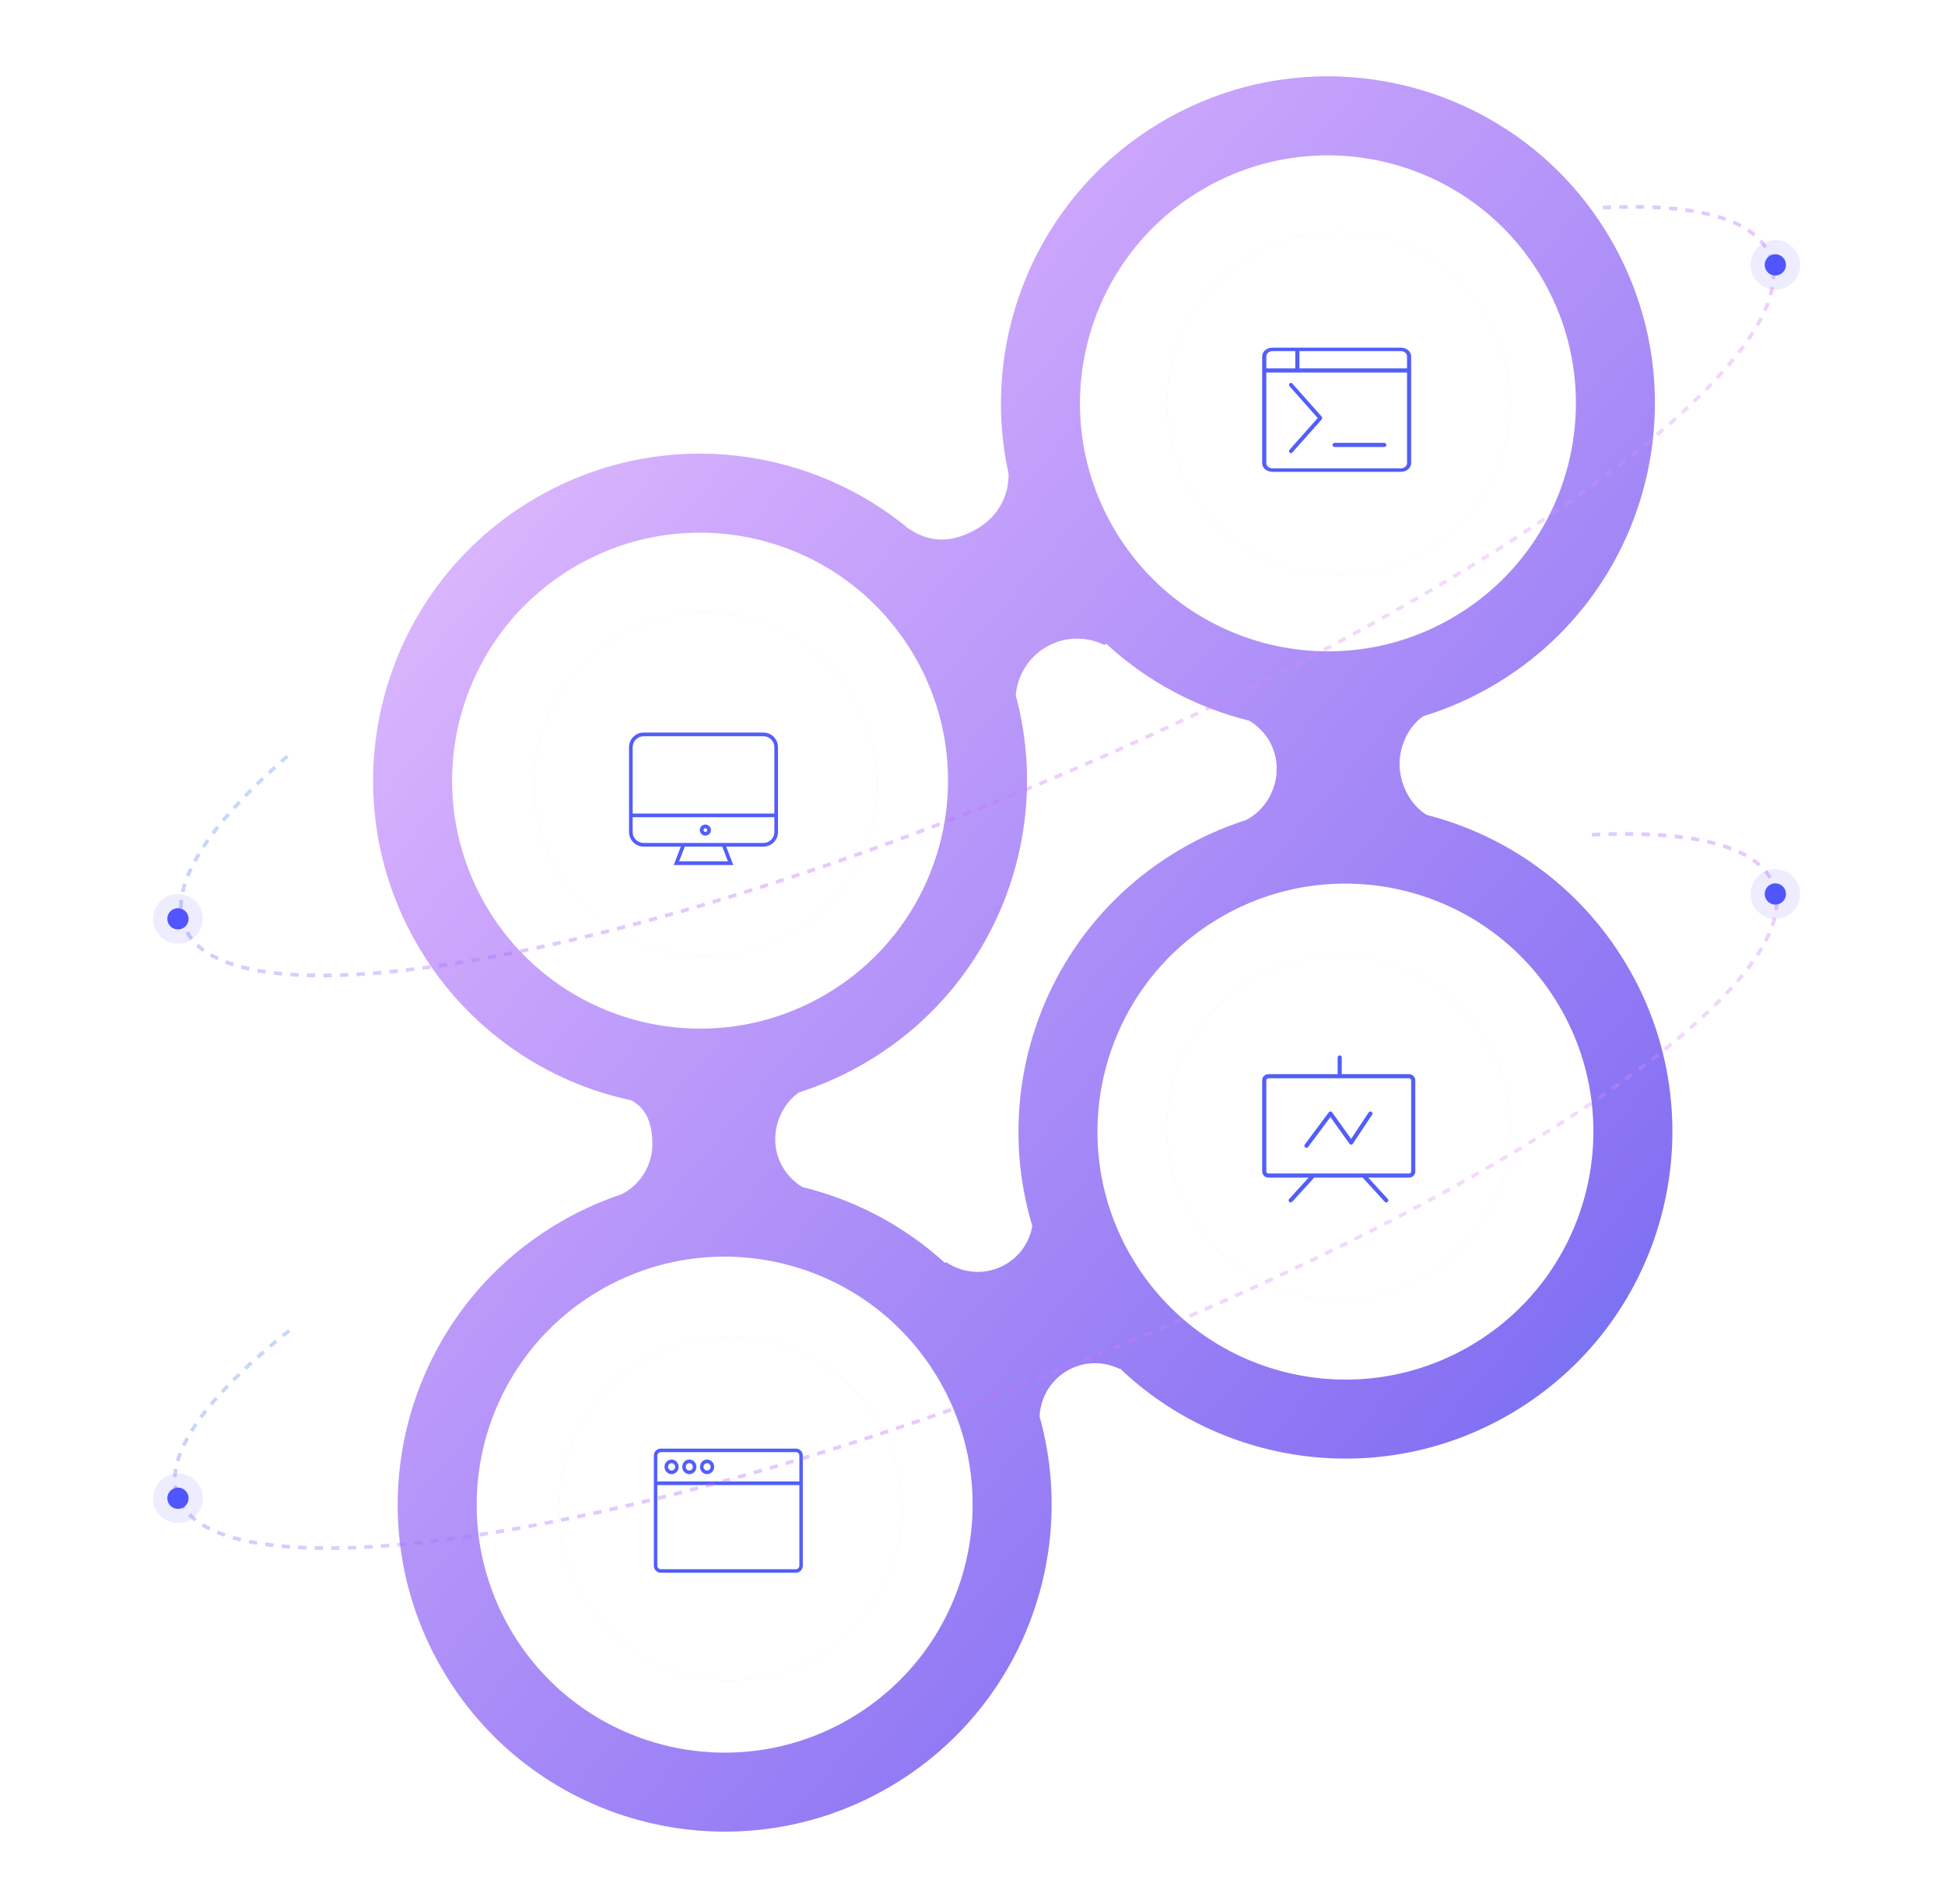 <svg width="470" height="460" viewBox="0 0 470 460" fill="none" xmlns="http://www.w3.org/2000/svg">
<g clip-path="url(#clip0_1840_2370)">
<mask id="mask0_1840_2370" style="mask-type:luminance" maskUnits="userSpaceOnUse" x="19" y="3" width="438" height="459">
<path d="M457 3H19V462H457V3Z" fill="white"/>
</mask>
<g mask="url(#mask0_1840_2370)">
<path d="M215.8 431.26C178.401 453.731 129.867 441.63 107.395 404.231C84.924 366.833 97.025 318.299 134.424 295.827C139.516 292.767 144.815 290.349 150.226 288.547C154.787 286.253 157.836 281.318 157.647 275.904C157.504 271.815 156.5 268 152.557 265.85C132 261.5 113.165 248.797 101.454 229.307C78.983 191.908 91.083 143.374 128.482 120.902C157.928 103.21 194.276 106.949 219.372 127.593C225 131.5 230.57 131.082 236.417 127.568C241.207 124.69 243.865 119.657 243.707 114.41C236.626 82.191 250.361 47.67 280.201 29.741C317.599 7.269 366.134 19.37 388.605 56.769C411.076 94.167 398.975 142.702 361.577 165.173C355.897 168.586 349.961 171.201 343.898 173.051C340.303 175.583 338.04 180.385 338.204 185.089C338.368 189.794 340.969 194.611 344.731 196.886C364.149 201.862 381.693 214.185 392.832 232.724C415.304 270.122 403.203 318.657 365.804 341.128C334.638 359.854 295.739 354.572 270.634 330.647L270.5 330.728C266.542 328.811 261.74 328.862 257.705 331.286C253.689 333.699 251.393 337.888 251.208 342.259C260.577 375.67 246.981 412.524 215.8 431.26ZM200.027 239.974C228.39 222.932 237.567 186.124 220.525 157.761C203.483 129.398 166.675 120.221 138.313 137.263C109.95 154.305 100.773 191.113 117.815 219.476C134.857 247.839 171.665 257.016 200.027 239.974ZM351.746 148.812C380.109 131.77 389.286 94.962 372.244 66.599C355.202 38.237 318.394 29.059 290.031 46.102C261.669 63.144 252.491 99.951 269.533 128.314C286.575 156.677 323.383 165.854 351.746 148.812ZM243.161 305.395C246.623 303.315 248.807 299.915 249.462 296.217C239.242 262.409 252.773 224.716 284.428 205.695C289.791 202.473 295.384 199.961 301.095 198.133C305.657 195.839 308.697 190.671 308.508 185.258C308.341 180.486 305.696 176.382 301.845 174.126C289.132 170.969 277.202 164.67 267.316 155.545L266.858 155.819C262.454 153.679 257.113 153.729 252.629 156.424C248.355 158.991 245.837 163.374 245.455 168.015C254.45 201.245 240.828 237.726 209.858 256.335C204.449 259.585 198.808 262.111 193.046 263.943C189.451 266.475 187.178 271.032 187.342 275.736C187.507 280.44 190.08 284.495 193.843 286.77L193.843 286.796C206.523 289.891 218.438 296.108 228.336 305.136L228.64 304.954C232.859 307.831 238.518 308.185 243.161 305.395ZM205.969 414.899C234.332 397.857 243.509 361.049 226.467 332.686C209.425 304.323 172.617 295.146 144.254 312.188C115.892 329.23 106.714 366.038 123.756 394.401C140.798 422.763 177.606 431.941 205.969 414.899ZM355.973 324.767C384.336 307.725 393.513 270.917 376.471 242.554C359.429 214.192 322.621 205.014 294.259 222.056C265.896 239.098 256.719 275.906 273.761 304.269C290.803 332.632 327.611 341.809 355.973 324.767Z" fill="url(#paint0_linear_1840_2370)"/>
<g opacity="0.1" filter="url(#filter0_f_1840_2370)">
<path d="M323.5 139C346.42 139 365 120.42 365 97.5C365 74.58 346.42 56 323.5 56C300.58 56 282 74.58 282 97.5C282 120.42 300.58 139 323.5 139Z" fill="black"/>
</g>
<path d="M323.5 139C346.42 139 365 120.42 365 97.5C365 74.58 346.42 56 323.5 56C300.58 56 282 74.58 282 97.5C282 120.42 300.58 139 323.5 139Z" fill="white"/>
<path d="M338.5 84C339.881 84 341 84.933 341 86.083V111.917C341 113.067 339.881 114 338.5 114H307.5C306.119 114 305 113.067 305 111.917V86.083C305 84.933 306.119 84 307.5 84H338.5ZM340 90H306V111.917C306 112.607 306.672 113.167 307.5 113.167H338.5C339.328 113.167 340 112.607 340 111.917V90ZM312.197 92.589L312.259 92.646L319.37 100.646C319.524 100.82 319.541 101.089 319.421 101.284L319.37 101.354L312.259 109.354C312.085 109.549 311.804 109.549 311.63 109.354C311.476 109.18 311.459 108.911 311.579 108.716L311.63 108.646L318.427 101L311.63 93.354C311.476 93.18 311.459 92.911 311.579 92.716L311.63 92.646C311.784 92.473 312.024 92.454 312.197 92.589ZM334.5 107C334.776 107 335 107.224 335 107.5C335 107.745 334.823 107.95 334.59 107.992L334.5 108H322.5C322.224 108 322 107.776 322 107.5C322 107.255 322.177 107.05 322.41 107.008L322.5 107H334.5ZM338.5 84.833L314 84.833V89H340V86.083C340 85.434 339.405 84.9 338.644 84.839L338.5 84.833ZM313 84.833L307.5 84.833C306.672 84.833 306 85.393 306 86.083V89H313V84.833Z" fill="#525EFA"/>
<g opacity="0.1" filter="url(#filter1_f_1840_2370)">
<path d="M323.5 314C346.42 314 365 295.42 365 272.5C365 249.58 346.42 231 323.5 231C300.58 231 282 249.58 282 272.5C282 295.42 300.58 314 323.5 314Z" fill="black"/>
</g>
<path d="M323.5 314C346.42 314 365 295.42 365 272.5C365 249.58 346.42 231 323.5 231C300.58 231 282 249.58 282 272.5C282 295.42 300.58 314 323.5 314Z" fill="white"/>
<path d="M323.733 255C323.978 255 324.182 255.177 324.225 255.41L324.233 255.5L324.232 259.528L340.5 259.528C341.28 259.528 341.92 260.123 341.993 260.884L342 261.028V283.028C342 283.857 341.328 284.528 340.5 284.528L330.634 284.528L335.352 289.691L335.406 289.763C335.532 289.964 335.501 290.232 335.32 290.397C335.116 290.584 334.8 290.569 334.613 290.366L329.279 284.528H317.581L312.248 290.366C312.062 290.569 311.746 290.584 311.542 290.397C311.361 290.232 311.329 289.964 311.456 289.763L311.51 289.691L316.227 284.528L306.5 284.528C305.72 284.528 305.08 283.933 305.007 283.173L305 283.028V261.028C305 260.2 305.672 259.528 306.5 259.528L323.232 259.528L323.233 255.5C323.233 255.224 323.457 255 323.733 255ZM340.5 260.528H306.5C306.224 260.528 306 260.752 306 261.028V283.028C306 283.304 306.224 283.528 306.5 283.528H340.5C340.776 283.528 341 283.304 341 283.028V261.028C341 260.752 340.776 260.528 340.5 260.528ZM321.842 268.684L321.907 268.759L326.484 275.178L330.739 268.772C330.875 268.568 331.135 268.496 331.353 268.589L331.432 268.632C331.637 268.768 331.709 269.028 331.615 269.246L331.572 269.325L326.916 276.336C326.74 276.602 326.371 276.632 326.153 276.42L326.092 276.35L321.49 269.897L316.097 277.136C315.95 277.333 315.687 277.391 315.474 277.286L315.397 277.239C315.201 277.092 315.143 276.828 315.248 276.616L315.295 276.539L321.099 268.75C321.281 268.505 321.631 268.484 321.842 268.684Z" fill="#525EFA"/>
<g opacity="0.1" filter="url(#filter2_f_1840_2370)">
<path d="M170.5 231C193.42 231 212 212.42 212 189.5C212 166.58 193.42 148 170.5 148C147.58 148 129 166.58 129 189.5C129 212.42 147.58 231 170.5 231Z" fill="black"/>
</g>
<path d="M170.5 231C193.42 231 212 212.42 212 189.5C212 166.58 193.42 148 170.5 148C147.58 148 129 166.58 129 189.5C129 212.42 147.58 231 170.5 231Z" fill="white"/>
<path d="M188 201C188 202.964 186.428 204.556 184.488 204.556L175.485 204.555L177.2 209H162.8L164.514 204.555L155.512 204.556C153.572 204.556 152 202.964 152 201V180.556C152 178.592 153.572 177 155.512 177H184.488C186.428 177 188 178.592 188 180.556V201ZM174.523 204.556H165.477L164.105 208.111H175.894L174.523 204.556ZM187.121 197.455H152.878L152.878 201C152.878 202.42 153.975 203.581 155.357 203.662L155.512 203.667H184.488C185.891 203.667 187.037 202.557 187.117 201.157L187.122 201L187.121 197.455ZM170.45 199.222C171.196 199.222 171.8 199.819 171.8 200.556C171.8 201.292 171.196 201.889 170.45 201.889C169.704 201.889 169.1 201.292 169.1 200.556C169.1 199.819 169.704 199.222 170.45 199.222ZM170.45 200.111C170.201 200.111 170 200.31 170 200.556C170 200.801 170.201 201 170.45 201C170.699 201 170.9 200.801 170.9 200.556C170.9 200.31 170.699 200.111 170.45 200.111ZM184.488 177.889H155.512C154.109 177.889 152.963 178.999 152.883 180.399L152.878 180.556L152.878 196.555H187.121L187.122 180.556C187.122 179.135 186.025 177.975 184.643 177.893L184.488 177.889Z" fill="#525EFA"/>
<g opacity="0.1" filter="url(#filter3_f_1840_2370)">
<path d="M176.5 406C199.42 406 218 387.42 218 364.5C218 341.58 199.42 323 176.5 323C153.58 323 135 341.58 135 364.5C135 387.42 153.58 406 176.5 406Z" fill="black"/>
</g>
<path d="M176.5 406C199.42 406 218 387.42 218 364.5C218 341.58 199.42 323 176.5 323C153.58 323 135 341.58 135 364.5C135 387.42 153.58 406 176.5 406Z" fill="white"/>
<path d="M194 378.286C194 379.232 193.25 380 192.326 380H159.674C158.75 380 158 379.232 158 378.286V351.714C158 350.768 158.75 350 159.674 350H192.326C193.25 350 194 350.768 194 351.714V378.286ZM193.162 358.823H158.837L158.837 378.286C158.837 378.725 159.16 379.088 159.577 379.137L159.674 379.143H192.326C192.755 379.143 193.109 378.812 193.157 378.386L193.163 378.286L193.162 358.823ZM192.326 350.857H159.674C159.245 350.857 158.891 351.188 158.843 351.614L158.837 351.714L158.837 357.941H193.162L193.163 351.714C193.163 351.275 192.84 350.912 192.423 350.863L192.326 350.857ZM162.286 352.647C163.232 352.647 164 353.437 164 354.412C164 355.386 163.232 356.176 162.286 356.176C161.339 356.176 160.571 355.386 160.571 354.412C160.571 353.437 161.339 352.647 162.286 352.647ZM166.571 352.647C167.518 352.647 168.286 353.437 168.286 354.412C168.286 355.386 167.518 356.176 166.571 356.176C165.625 356.176 164.857 355.386 164.857 354.412C164.857 353.437 165.625 352.647 166.571 352.647ZM170.857 352.647C171.804 352.647 172.571 353.437 172.571 354.412C172.571 355.386 171.804 356.176 170.857 356.176C169.91 356.176 169.143 355.386 169.143 354.412C169.143 353.437 169.91 352.647 170.857 352.647ZM162.286 353.529C161.812 353.529 161.429 353.924 161.429 354.412C161.429 354.899 161.812 355.294 162.286 355.294C162.759 355.294 163.143 354.899 163.143 354.412C163.143 353.924 162.759 353.529 162.286 353.529ZM166.571 353.529C166.098 353.529 165.714 353.924 165.714 354.412C165.714 354.899 166.098 355.294 166.571 355.294C167.045 355.294 167.429 354.899 167.429 354.412C167.429 353.924 167.045 353.529 166.571 353.529ZM170.857 353.529C170.384 353.529 170 353.924 170 354.412C170 354.899 170.384 355.294 170.857 355.294C171.331 355.294 171.714 354.899 171.714 354.412C171.714 353.924 171.331 353.529 170.857 353.529Z" fill="#525EFA"/>
</g>
<mask id="mask1_1840_2370" style="mask-type:luminance" maskUnits="userSpaceOnUse" x="19" y="3" width="438" height="459">
<path d="M457 3H19V462H457V3Z" fill="white"/>
</mask>
<g mask="url(#mask1_1840_2370)">
<path opacity="0.9" d="M387.302 50.169C409.286 49.066 423.831 52.671 427.605 61.562C438.127 86.349 360.934 142.83 255.191 187.715C149.448 232.601 55.197 248.893 44.675 224.106C40.465 214.187 50.301 199.192 70.392 181.896" stroke="url(#paint1_linear_1840_2370)" stroke-width="0.891" stroke-dasharray="2"/>
</g>
<mask id="mask2_1840_2370" style="mask-type:luminance" maskUnits="userSpaceOnUse" x="19" y="3" width="438" height="459">
<path d="M457 3H19V462H457V3Z" fill="white"/>
</mask>
<g mask="url(#mask2_1840_2370)">
<path opacity="0.9" d="M384.69 201.676C409.001 200.559 424.971 204.401 428.567 213.771C437.969 238.262 359.277 291.248 252.806 332.119C146.334 372.989 52.4 386.268 42.999 361.777C39.174 351.813 49.928 337.134 71.201 320.474" stroke="url(#paint2_linear_1840_2370)" stroke-width="0.891" stroke-dasharray="2"/>
</g>
<path opacity="0.103" d="M43 228C46.314 228 49 225.314 49 222C49 218.686 46.314 216 43 216C39.686 216 37 218.686 37 222C37 225.314 39.686 228 43 228Z" fill="#5055FE"/>
<path d="M43.001 224.571C44.421 224.571 45.572 223.42 45.572 222C45.572 220.58 44.421 219.429 43.001 219.429C41.581 219.429 40.43 220.58 40.43 222C40.43 223.42 41.581 224.571 43.001 224.571Z" fill="#5055FE"/>
<path opacity="0.103" d="M43 368C46.314 368 49 365.314 49 362C49 358.686 46.314 356 43 356C39.686 356 37 358.686 37 362C37 365.314 39.686 368 43 368Z" fill="#5055FE"/>
<path d="M43.001 364.571C44.421 364.571 45.572 363.42 45.572 362C45.572 360.58 44.421 359.429 43.001 359.429C41.581 359.429 40.43 360.58 40.43 362C40.43 363.42 41.581 364.571 43.001 364.571Z" fill="#5055FE"/>
<path opacity="0.103" d="M429 222C432.314 222 435 219.314 435 216C435 212.686 432.314 210 429 210C425.686 210 423 212.686 423 216C423 219.314 425.686 222 429 222Z" fill="#5055FE"/>
<path d="M429.001 218.571C430.421 218.571 431.572 217.42 431.572 216C431.572 214.58 430.421 213.429 429.001 213.429C427.581 213.429 426.43 214.58 426.43 216C426.43 217.42 427.581 218.571 429.001 218.571Z" fill="#5055FE"/>
<path opacity="0.103" d="M429 70C432.314 70 435 67.314 435 64C435 60.686 432.314 58 429 58C425.686 58 423 60.686 423 64C423 67.314 425.686 70 429 70Z" fill="#5055FE"/>
<path d="M429.001 66.571C430.421 66.571 431.572 65.42 431.572 64C431.572 62.58 430.421 61.429 429.001 61.429C427.581 61.429 426.43 62.58 426.43 64C426.43 65.42 427.581 66.571 429.001 66.571Z" fill="#5055FE"/>
</g>
<defs>
<filter id="filter0_f_1840_2370" x="272" y="46" width="103" height="103" filterUnits="userSpaceOnUse" color-interpolation-filters="sRGB">
<feFlood flood-opacity="0" result="BackgroundImageFix"/>
<feBlend mode="normal" in="SourceGraphic" in2="BackgroundImageFix" result="shape"/>
<feGaussianBlur stdDeviation="5" result="effect1_foregroundBlur_1840_2370"/>
</filter>
<filter id="filter1_f_1840_2370" x="272" y="221" width="103" height="103" filterUnits="userSpaceOnUse" color-interpolation-filters="sRGB">
<feFlood flood-opacity="0" result="BackgroundImageFix"/>
<feBlend mode="normal" in="SourceGraphic" in2="BackgroundImageFix" result="shape"/>
<feGaussianBlur stdDeviation="5" result="effect1_foregroundBlur_1840_2370"/>
</filter>
<filter id="filter2_f_1840_2370" x="119" y="138" width="103" height="103" filterUnits="userSpaceOnUse" color-interpolation-filters="sRGB">
<feFlood flood-opacity="0" result="BackgroundImageFix"/>
<feBlend mode="normal" in="SourceGraphic" in2="BackgroundImageFix" result="shape"/>
<feGaussianBlur stdDeviation="5" result="effect1_foregroundBlur_1840_2370"/>
</filter>
<filter id="filter3_f_1840_2370" x="125" y="313" width="103" height="103" filterUnits="userSpaceOnUse" color-interpolation-filters="sRGB">
<feFlood flood-opacity="0" result="BackgroundImageFix"/>
<feBlend mode="normal" in="SourceGraphic" in2="BackgroundImageFix" result="shape"/>
<feGaussianBlur stdDeviation="5" result="effect1_foregroundBlur_1840_2370"/>
</filter>
<linearGradient id="paint0_linear_1840_2370" x1="-139" y1="246" x2="282.829" y2="600.658" gradientUnits="userSpaceOnUse">
<stop stop-color="#F4D9FB"/>
<stop offset="0.293" stop-color="#CFA9FC"/>
<stop offset="0.797" stop-color="#8671F3"/>
<stop offset="1" stop-color="#1E85E9"/>
</linearGradient>
<linearGradient id="paint1_linear_1840_2370" x1="209.732" y1="80.619" x2="294.038" y2="207.695" gradientUnits="userSpaceOnUse">
<stop stop-color="#1E85E9" stop-opacity="0.3"/>
<stop offset="0.203" stop-color="#8671F3" stop-opacity="0.397"/>
<stop offset="0.707" stop-color="#C06CFD" stop-opacity="0.4"/>
<stop offset="1" stop-color="#FFBEE8" stop-opacity="0.3"/>
</linearGradient>
<linearGradient id="paint2_linear_1840_2370" x1="211.977" y1="225.757" x2="289.862" y2="353.249" gradientUnits="userSpaceOnUse">
<stop stop-color="#1E85E9" stop-opacity="0.3"/>
<stop offset="0.203" stop-color="#8671F3" stop-opacity="0.397"/>
<stop offset="0.707" stop-color="#C06CFD" stop-opacity="0.4"/>
<stop offset="1" stop-color="#FFBEE8" stop-opacity="0.3"/>
</linearGradient>
<clipPath id="clip0_1840_2370">
<rect width="398" height="425" fill="white" transform="translate(37 18)"/>
</clipPath>
</defs>
</svg>
